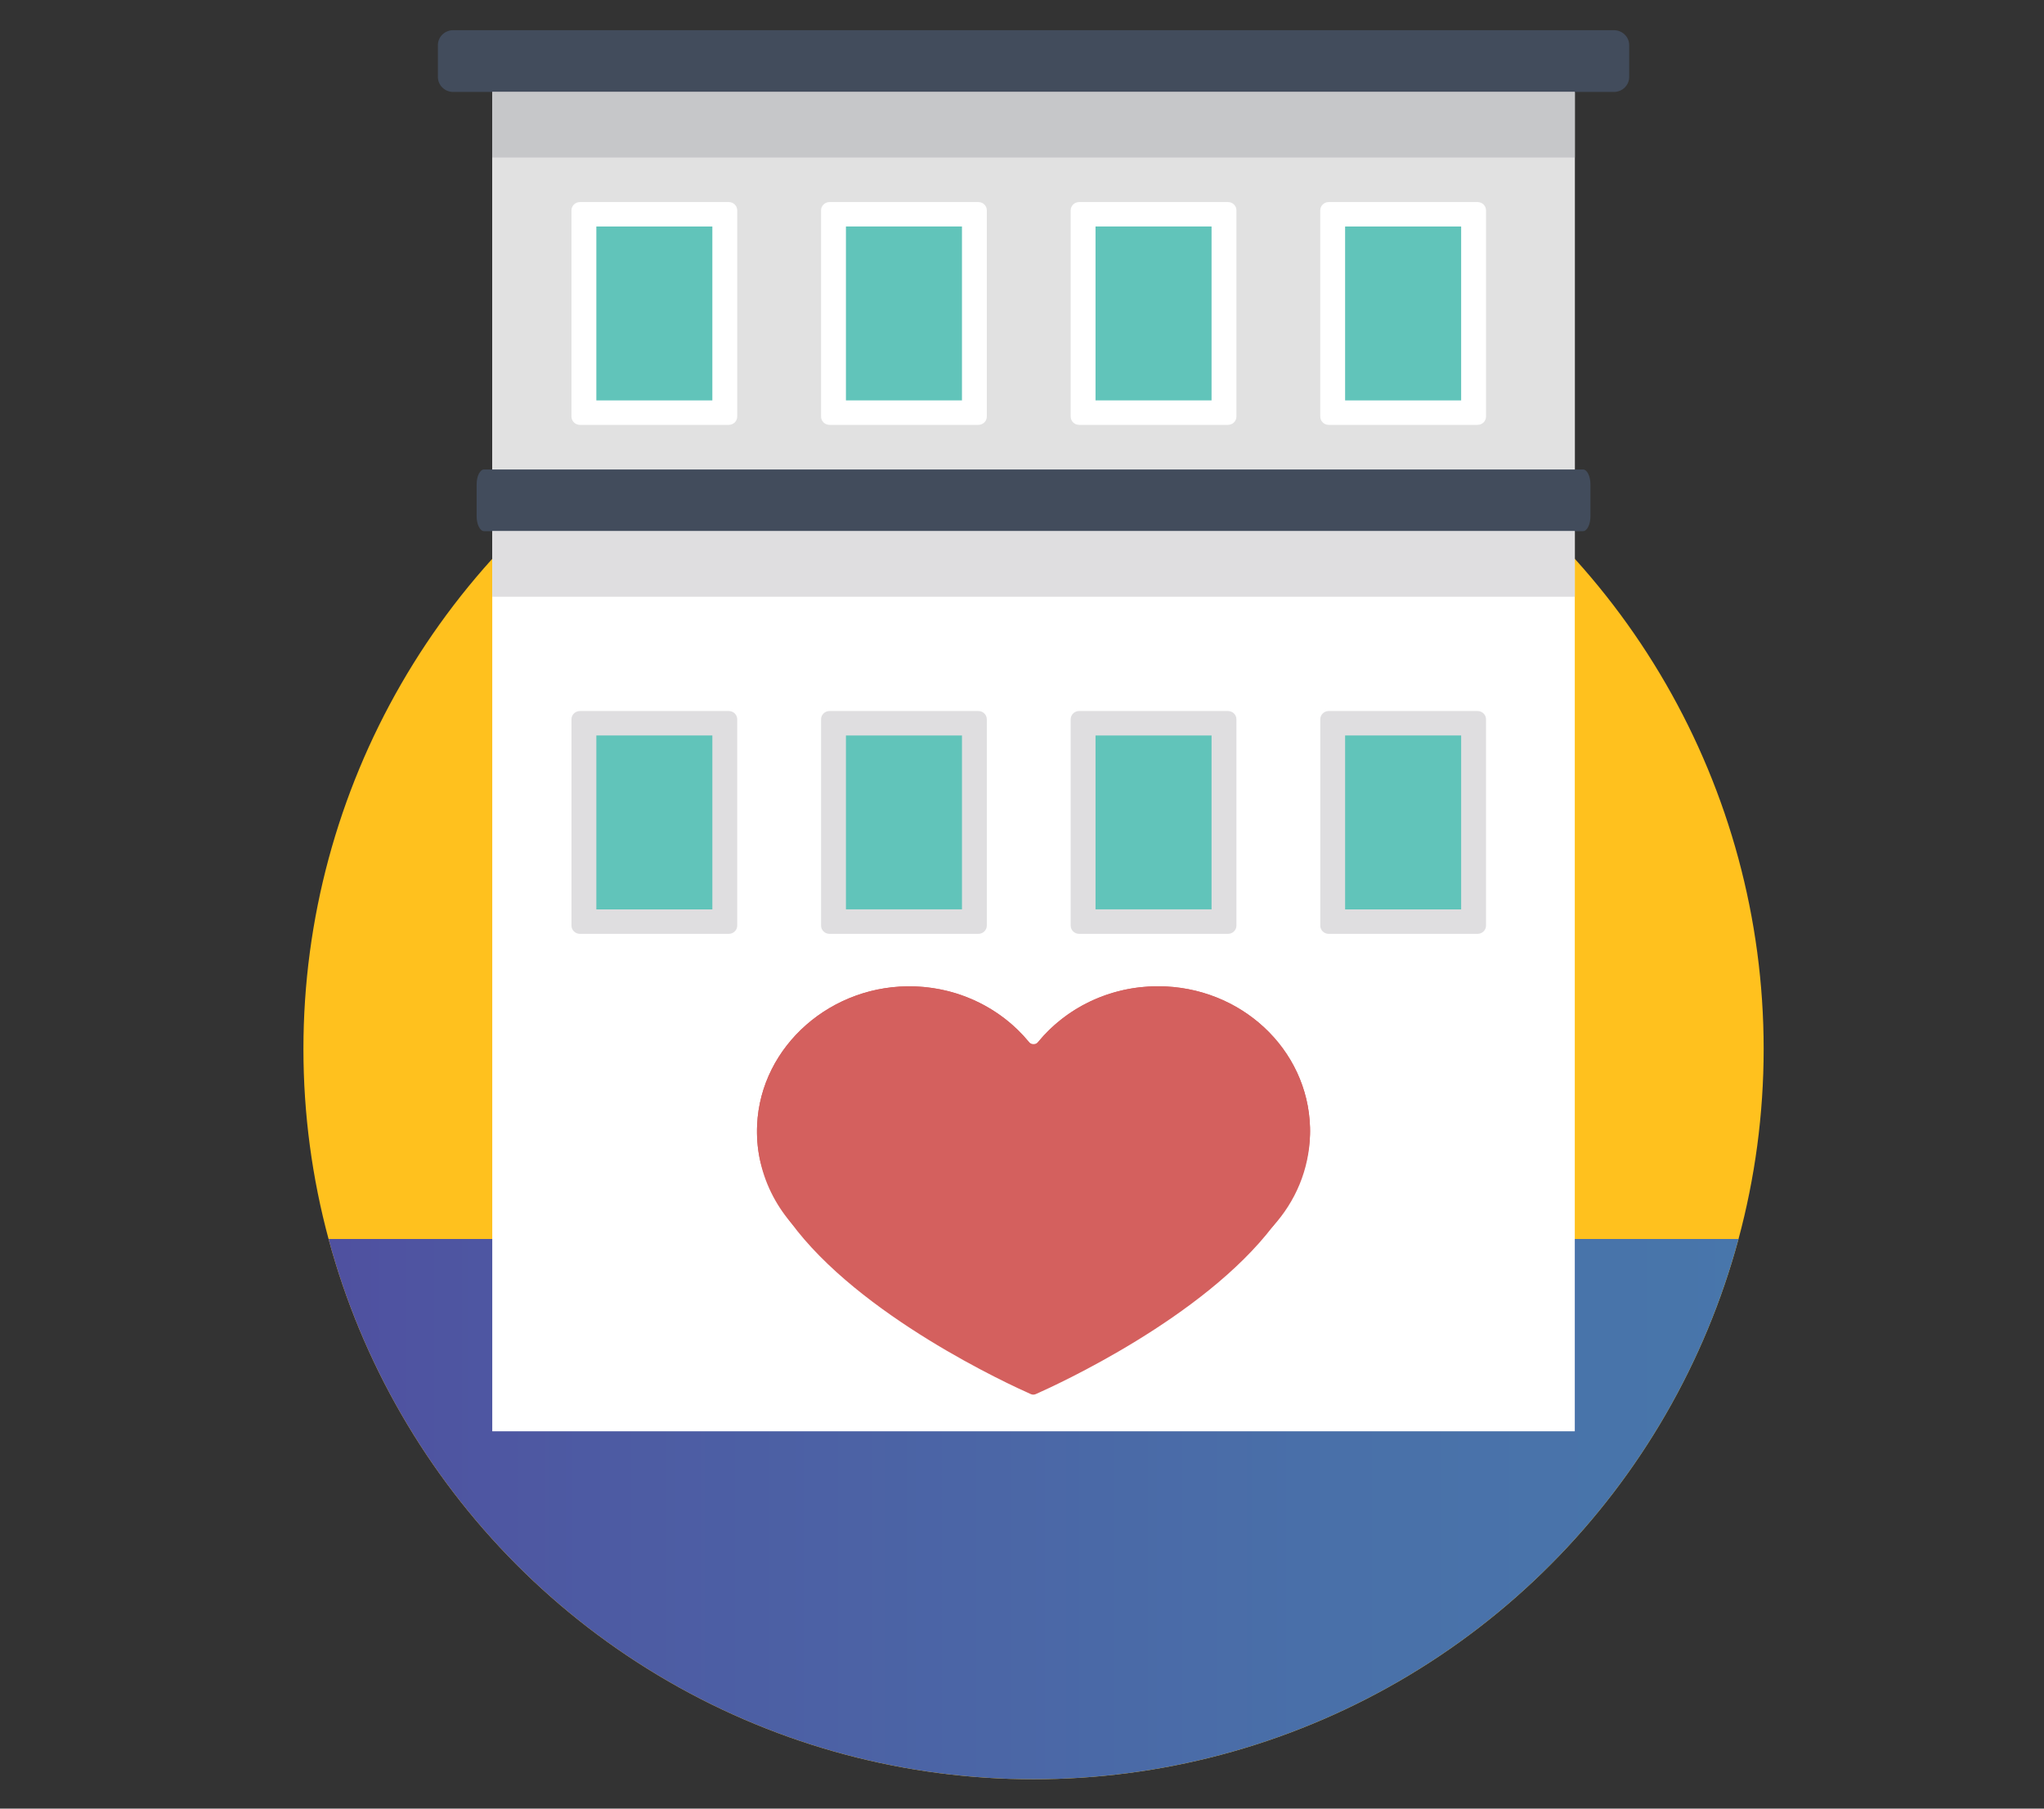 <?xml version="1.0" encoding="utf-8"?>
<!-- Generator: Adobe Illustrator 24.3.0, SVG Export Plug-In . SVG Version: 6.00 Build 0)  -->
<svg version="1.1" id="Layer_1" xmlns="http://www.w3.org/2000/svg" xmlns:xlink="http://www.w3.org/1999/xlink" x="0px" y="0px"
	 viewBox="0 0 650 575" enable-background="new 0 0 650 575" xml:space="preserve">
<rect x="0" y="0" width="650" height="575" fill="#333333" stroke="none"/>
<g>
	<circle fill="#FFC11E" cx="328.67" cy="333.49" r="232.18"/>
	<g>
		<defs>
			<circle id="SVGID_1_" cx="328.67" cy="333.49" r="232.18"/>
		</defs>
		<clipPath id="SVGID_2_">
			<use xlink:href="#SVGID_1_"  overflow="visible"/>
		</clipPath>
		<linearGradient id="SVGID_3_" gradientUnits="userSpaceOnUse" x1="71.742" y1="492.883" x2="578.317" y2="492.883">
			<stop  offset="0" style="stop-color:#504D9F"/>
			<stop  offset="0.244" style="stop-color:#4D5BA3"/>
			<stop  offset="0.698" style="stop-color:#4970A9"/>
			<stop  offset="1" style="stop-color:#4877AB"/>
		</linearGradient>
		<rect x="71.74" y="393.9" clip-path="url(#SVGID_2_)" fill="url(#SVGID_3_)" width="506.57" height="197.97"/>
	</g>
	<g>
		<polygon fill-rule="evenodd" clip-rule="evenodd" fill="#FFFFFF" points="156.54,29.23 500.79,29.23 500.79,455.04 156.54,455.04 
			156.54,29.23 		"/>
		<path fill-rule="evenodd" clip-rule="evenodd" fill="#424C5C" d="M153.95,168.87h349.44c1.31,0,2.38-2.14,2.38-4.75V154
			c0-2.61-1.07-4.75-2.38-4.75H153.95c-1.31,0-2.38,2.14-2.38,4.75v10.12C151.57,166.73,152.64,168.87,153.95,168.87L153.95,168.87z
			"/>
		<polygon fill-rule="evenodd" clip-rule="evenodd" fill="#DFDEE0" points="156.54,168.87 500.79,168.87 500.79,189.72 
			156.54,189.72 156.54,168.87 		"/>
		<polygon fill-rule="evenodd" clip-rule="evenodd" fill="#E1E1E1" points="156.54,29.23 500.79,29.23 500.79,149.24 156.54,149.24 
			156.54,29.23 		"/>
		<path fill-rule="evenodd" clip-rule="evenodd" fill="#424C5C" d="M144.09,29.23h369.16c2.66,0,4.84-2.14,4.84-4.75V14.35
			c0-2.62-2.18-4.75-4.84-4.75H144.09c-2.66,0-4.84,2.14-4.84,4.75v10.12C139.25,27.09,141.43,29.23,144.09,29.23L144.09,29.23z"/>
		<polygon fill-rule="evenodd" clip-rule="evenodd" fill="#C6C7C9" points="156.54,29.23 500.79,29.23 500.79,50.07 156.54,50.07 
			156.54,29.23 		"/>
		<path fill-rule="evenodd" clip-rule="evenodd" fill="#FFFFFF" d="M184.41,64.24h47.36c1.47,0,2.67,1.18,2.67,2.63v65.57
			c0,1.45-1.2,2.63-2.67,2.63h-47.36c-1.47,0-2.68-1.18-2.68-2.63V66.87C181.73,65.43,182.93,64.24,184.41,64.24L184.41,64.24z"/>
		<polygon fill-rule="evenodd" clip-rule="evenodd" fill="#61C4BA" points="189.64,72.01 226.53,72.01 226.53,127.3 189.64,127.3 
			189.64,72.01 		"/>
		<path fill-rule="evenodd" clip-rule="evenodd" fill="#FFFFFF" d="M263.78,64.24c15.78,0,31.57,0,47.36,0
			c1.47,0,2.67,1.18,2.67,2.63c0,21.86,0,43.71,0,65.57c0,1.45-1.2,2.63-2.67,2.63c-15.79,0-31.57,0-47.36,0
			c-1.47,0-2.68-1.18-2.68-2.63c0-21.86,0-43.71,0-65.57C261.1,65.43,262.31,64.24,263.78,64.24L263.78,64.24z"/>
		<path fill-rule="evenodd" clip-rule="evenodd" fill="#61C4BA" d="M269.01,72.01c12.3,0,24.6,0,36.9,0c0,18.43,0,36.86,0,55.29
			c-12.3,0-24.6,0-36.9,0C269.01,108.87,269.01,90.44,269.01,72.01L269.01,72.01z"/>
		<path fill-rule="evenodd" clip-rule="evenodd" fill="#FFFFFF" d="M343.15,64.24c15.79,0,31.57,0,47.36,0
			c1.47,0,2.68,1.18,2.68,2.63c0,21.86,0,43.71,0,65.57c0,1.45-1.2,2.63-2.68,2.63c-15.79,0-31.57,0-47.36,0
			c-1.47,0-2.67-1.18-2.67-2.63c0-21.86,0-43.71,0-65.57C340.48,65.43,341.68,64.24,343.15,64.24L343.15,64.24z"/>
		<path fill-rule="evenodd" clip-rule="evenodd" fill="#61C4BA" d="M348.38,72.01c12.3,0,24.6,0,36.9,0c0,18.43,0,36.86,0,55.29
			c-12.3,0-24.6,0-36.9,0C348.38,108.87,348.38,90.44,348.38,72.01L348.38,72.01z"/>
		<path fill-rule="evenodd" clip-rule="evenodd" fill="#FFFFFF" d="M422.52,64.24h47.36c1.47,0,2.68,1.18,2.68,2.63v65.57
			c0,1.45-1.2,2.63-2.68,2.63h-47.36c-1.47,0-2.67-1.18-2.67-2.63V66.87C419.85,65.43,421.05,64.24,422.52,64.24L422.52,64.24z"/>
		<polygon fill-rule="evenodd" clip-rule="evenodd" fill="#61C4BA" points="427.75,72.01 464.65,72.01 464.65,127.3 427.75,127.3 
			427.75,72.01 		"/>
		<path fill-rule="evenodd" clip-rule="evenodd" fill="#DFDEE0" d="M184.41,226.05h47.36c1.47,0,2.67,1.18,2.67,2.63v65.58
			c0,1.45-1.2,2.63-2.67,2.63h-47.36c-1.47,0-2.68-1.18-2.68-2.63v-65.58C181.73,227.24,182.93,226.05,184.41,226.05L184.41,226.05z
			"/>
		<polygon fill-rule="evenodd" clip-rule="evenodd" fill="#61C4BA" points="189.64,233.82 226.53,233.82 226.53,289.12 
			189.64,289.12 189.64,233.82 		"/>
		<path fill-rule="evenodd" clip-rule="evenodd" fill="#DFDEE0" d="M263.78,226.05c15.78,0,31.57,0,47.36,0
			c1.47,0,2.67,1.18,2.67,2.63c0,21.86,0,43.72,0,65.58c0,1.45-1.2,2.63-2.67,2.63c-15.79,0-31.57,0-47.36,0
			c-1.47,0-2.68-1.18-2.68-2.63c0-21.86,0-43.72,0-65.58C261.1,227.24,262.31,226.05,263.78,226.05L263.78,226.05z"/>
		<path fill-rule="evenodd" clip-rule="evenodd" fill="#61C4BA" d="M269.01,233.82c12.3,0,24.6,0,36.9,0c0,18.43,0,36.86,0,55.29
			c-12.3,0-24.6,0-36.9,0C269.01,270.68,269.01,252.25,269.01,233.82L269.01,233.82z"/>
		<path fill-rule="evenodd" clip-rule="evenodd" fill="#DFDEE0" d="M343.15,226.05c15.79,0,31.57,0,47.36,0
			c1.47,0,2.68,1.18,2.68,2.63c0,21.86,0,43.72,0,65.58c0,1.45-1.2,2.63-2.68,2.63c-15.79,0-31.57,0-47.36,0
			c-1.47,0-2.67-1.18-2.67-2.63c0-21.86,0-43.72,0-65.58C340.48,227.24,341.68,226.05,343.15,226.05L343.15,226.05z"/>
		<path fill-rule="evenodd" clip-rule="evenodd" fill="#61C4BA" d="M348.38,233.82c12.3,0,24.6,0,36.9,0c0,18.43,0,36.86,0,55.29
			c-12.3,0-24.6,0-36.9,0C348.38,270.68,348.38,252.25,348.38,233.82L348.38,233.82z"/>
		<path fill-rule="evenodd" clip-rule="evenodd" fill="#DFDEE0" d="M422.52,226.05h47.36c1.47,0,2.68,1.18,2.68,2.63v65.58
			c0,1.45-1.2,2.63-2.68,2.63h-47.36c-1.47,0-2.67-1.18-2.67-2.63v-65.58C419.85,227.24,421.05,226.05,422.52,226.05L422.52,226.05z
			"/>
		<polygon fill-rule="evenodd" clip-rule="evenodd" fill="#61C4BA" points="427.75,233.82 464.65,233.82 464.65,289.12 
			427.75,289.12 427.75,233.82 		"/>
	</g>
	<g>
		<path fill-rule="evenodd" clip-rule="evenodd" fill="#D4605E" d="M416.61,359.66c0,0.36-0.01,0.72-0.02,1.08
			c-0.3,10.25-4.86,20.04-11.76,29.08c0,0-0.01,0-0.01,0.01c-22.23,29.15-68.77,50.44-75.43,53.38c-0.51,0.23-1.09,0.23-1.6,0
			c-6.75-2.99-54.53-24.85-76.37-54.63c-4.73-6.44-8.24-13.26-9.86-20.33c-0.01,0,0-0.01,0-0.01c-0.69-3.43-0.96-7-0.79-10.65
			c1.15-25.15,23.82-44.96,50.22-43.99c14.69,0.54,27.7,7.33,36.19,17.65c0.76,0.93,2.23,0.93,2.99,0
			c8.85-10.77,22.62-17.69,38.09-17.69c26.29,0,47.68,19.99,48.34,44.91C416.6,358.87,416.61,359.26,416.61,359.66z"/>
		<path fill-rule="evenodd" clip-rule="evenodd" fill="#D4605E" d="M337.44,359.66c0,9.86-3.24,19-8.77,26.49
			c-8.75,11.87-23.22,19.62-39.59,19.62c-15.22,0-28.8-6.7-37.66-17.18c-4.9-5.79-8.36-12.73-9.86-20.33c-0.01,0,0-0.01,0-0.01
			c-0.69-3.43-0.96-7-0.79-10.65c1.15-25.15,23.82-44.96,50.22-43.99c15.58,0.57,29.28,8.17,37.69,19.57
			C334.2,340.67,337.44,349.8,337.44,359.66z"/>
		<path fill-rule="evenodd" clip-rule="evenodd" fill="#D4605E" d="M416.61,359.66c0,0.36-0.01,0.72-0.02,1.08
			c-0.26,11.11-4.65,21.25-11.76,29.08c0,0-0.01,0-0.01,0.01c-8.87,9.76-21.97,15.93-36.57,15.93c-16.37,0-30.84-7.75-39.59-19.62
			c-5.53-7.49-8.78-16.63-8.78-26.49c0-9.86,3.25-19,8.78-26.49c8.74-11.86,23.21-19.61,39.59-19.61
			c26.29,0,47.68,19.99,48.34,44.91C416.6,358.87,416.61,359.26,416.61,359.66z"/>
	</g>
</g>
<g>
	<circle fill="#FFC11E" cx="1376.62" cy="330.8" r="232.18"/>
	<g>
		<defs>
			<circle id="SVGID_4_" cx="1376.62" cy="330.8" r="232.18"/>
		</defs>
		<clipPath id="SVGID_5_">
			<use xlink:href="#SVGID_4_"  overflow="visible"/>
		</clipPath>
		<linearGradient id="SVGID_6_" gradientUnits="userSpaceOnUse" x1="1119.69" y1="490.194" x2="1626.264" y2="490.194">
			<stop  offset="0" style="stop-color:#504D9F"/>
			<stop  offset="0.244" style="stop-color:#4D5BA3"/>
			<stop  offset="0.698" style="stop-color:#4970A9"/>
			<stop  offset="1" style="stop-color:#4877AB"/>
		</linearGradient>
		<rect x="1119.69" y="391.21" clip-path="url(#SVGID_5_)" fill="url(#SVGID_6_)" width="506.57" height="197.97"/>
	</g>
	<g>
		<defs>
			<circle id="SVGID_7_" cx="1376.62" cy="330.8" r="232.18"/>
		</defs>
		<clipPath id="SVGID_8_">
			<use xlink:href="#SVGID_7_"  overflow="visible"/>
		</clipPath>
		<g clip-path="url(#SVGID_8_)">
			<g>
				<path fill="#FDD4AB" d="M1378.89,404.49c-4.46-39.22-13.57-98.32-14.07-100.31c-0.66-2.64-92.11-65.71-92.11-65.71
					s-21.54-35.6-66.36-25.49c0,0-15.73,3.67,6.68,33.56c1.07,1.42,2.43,2.99,3.54,4.43c2.78,3.62,5.27,7.47,7.67,11.34
					c3.73,6.05,7.12,12.33,9.7,18.97c3.21,8.29,4.97,17.02,5.55,25.88c1.09,16.68-1.54,33.49-1.48,50.2
					c0.02,5.63,0.23,11.25,0.83,16.85c0.56,5.27,1.45,10.51,2.77,15.65c1.28,4.96,2.94,9.81,5.04,14.48
					c2.11,4.7,4.66,9.21,7.7,13.38c3.25,4.45,7.07,8.47,11.41,11.88c3.88,3.05,8.14,5.58,12.62,7.65V581.9h160.78V399.48
					L1378.89,404.49z"/>
				<path opacity="0.57" fill="#E7A97C" d="M1472.28,378.72c-6-7.42-48.04,12.75-74.72,26.64l-1.97-4.25l-125.86-0.31l170.21,262.62
					l-0.55-166.67l-24.23-53.55C1472.81,428.67,1472.28,378.72,1472.28,378.72z"/>
				<path fill="#FDF2D9" d="M1217.54,252.26c9.36-17.77-7.21-31.3-12.15-32.57c-0.8-0.2-3.7-0.76-4.27-0.22
					c-0.66,4.46,1.12,11.9,9.78,24.15c0.07,0.1,0.14,0.2,0.21,0.31c0.61,0.85,1.25,1.73,1.92,2.63c1.07,1.42,2.43,2.99,3.54,4.43
					c0.3,0.39,0.58,0.78,0.87,1.18C1217.48,252.19,1217.51,252.24,1217.54,252.26z"/>
			</g>
			<g>
				<g>
					<path fill="#424C5C" d="M1479.37,391.48c0,13.59-11.02,24.61-24.61,24.61h-172.18c-13.6,0-24.62-11.02-24.62-24.61V47.89
						c0-13.59,11.02-24.61,24.62-24.61h172.18c13.59,0,24.61,11.02,24.61,24.61V391.48z"/>
				</g>
				<g>
					<rect x="1273.18" y="50.66" fill="#FFFFFF" width="190.98" height="311.17"/>
				</g>
				<g>
					<circle fill="#F48650" cx="1368.67" cy="37.69" r="4.37"/>
				</g>
			</g>
			<g>
				<g>
					<path fill="#FDD4AB" d="M1530.82,197.05c3.72,9.03-0.99,19.52-10.5,23.44l-56.64,23.33c-9.52,3.92-20.25-0.22-23.97-9.25
						l-4.09-9.93c-3.71-9.03,0.99-19.52,10.5-23.45l56.64-23.32c9.52-3.92,20.26,0.22,23.97,9.25L1530.82,197.05z"/>
				</g>
				<g>
					<path fill="#F6B983" d="M1437.55,229.31l2.13,5.18c3.72,9.03,14.45,13.17,23.97,9.25l56.63-23.32
						c9.52-3.92,14.22-14.42,10.51-23.45l-2.14-5.18L1437.55,229.31z"/>
				</g>
				<g opacity="0.8">
					<path fill="#FFF0CC" d="M1480.93,221.01c1.02,2.47-0.27,5.35-2.87,6.42l-23.19,9.55c-2.61,1.07-5.55-0.06-6.57-2.53
						l-7.13-17.32c-1.02-2.47,0.27-5.34,2.87-6.42l23.19-9.55c2.6-1.08,5.55,0.06,6.56,2.53L1480.93,221.01z"/>
				</g>
			</g>
			<g>
				<g>
					<path fill="#FDD4AB" d="M1524.29,245.2c3.71,9.03-0.99,19.53-10.5,23.44l-56.64,23.33c-9.51,3.92-20.24-0.22-23.97-9.25
						l-4.09-9.93c-3.72-9.03,0.99-19.53,10.51-23.45l56.63-23.32c9.52-3.92,20.25,0.22,23.97,9.25L1524.29,245.2z"/>
				</g>
				<g>
					<path fill="#F6B983" d="M1431.02,277.46l2.13,5.19c3.72,9.03,14.45,13.17,23.97,9.24l56.64-23.32
						c9.52-3.92,14.22-14.42,10.51-23.45l-2.14-5.18L1431.02,277.46z"/>
				</g>
				<g opacity="0.8">
					<path fill="#FFF0CC" d="M1474.4,269.16c1.01,2.47-0.27,5.35-2.88,6.42l-23.19,9.55c-2.61,1.07-5.55-0.06-6.56-2.53l-7.14-17.32
						c-1.02-2.48,0.27-5.34,2.88-6.42l23.18-9.55c2.61-1.07,5.55,0.06,6.57,2.53L1474.4,269.16z"/>
				</g>
			</g>
			<g>
				<g>
					<path fill="#FDD4AB" d="M1521.04,294.56c3.72,9.03-0.98,19.52-10.5,23.44l-56.64,23.33c-9.52,3.92-20.25-0.22-23.97-9.25
						l-4.09-9.92c-3.72-9.03,0.99-19.53,10.51-23.45l56.63-23.32c9.52-3.92,20.25,0.22,23.97,9.25L1521.04,294.56z"/>
				</g>
				<g>
					<path fill="#F6B983" d="M1427.77,326.83l2.13,5.19c3.72,9.03,14.45,13.17,23.97,9.25l56.63-23.32
						c9.52-3.92,14.23-14.42,10.51-23.44l-2.14-5.18L1427.77,326.83z"/>
				</g>
				<g opacity="0.8">
					<path fill="#FFF0CC" d="M1471.15,318.53c1.01,2.47-0.27,5.35-2.88,6.42l-23.18,9.55c-2.61,1.07-5.55-0.06-6.56-2.54
						l-7.14-17.32c-1.02-2.47,0.27-5.35,2.87-6.42l23.19-9.55c2.61-1.07,5.55,0.06,6.56,2.53L1471.15,318.53z"/>
				</g>
			</g>
			<g>
				<g>
					<path fill="#FDD4AB" d="M1513.03,342.4c3.13,7.62-0.83,16.47-8.86,19.78l-47.77,19.68c-8.03,3.31-17.08-0.19-20.22-7.8
						l-3.45-8.37c-3.13-7.62,0.83-16.47,8.86-19.78l47.78-19.68c8.03-3.31,17.08,0.18,20.22,7.8L1513.03,342.4z"/>
				</g>
				<g>
					<path fill="#F6B983" d="M1434.35,369.62l1.8,4.37c3.14,7.61,12.19,11.11,20.22,7.8l47.77-19.67c8.03-3.31,12-12.16,8.86-19.78
						l-1.8-4.37L1434.35,369.62z"/>
				</g>
				<g opacity="0.8">
					<path fill="#FFF0CC" d="M1470.94,362.62c0.86,2.08-0.23,4.51-2.42,5.41l-19.56,8.05c-2.2,0.9-4.68-0.05-5.54-2.14l-6.02-14.61
						c-0.86-2.08,0.23-4.51,2.43-5.41l19.56-8.05c2.19-0.91,4.68,0.05,5.53,2.14L1470.94,362.62z"/>
				</g>
			</g>
			<g>
				<path fill="#FDD4AB" d="M1483.55,623.43h130.91l-19.88-53.28c0,0,3.27-23.37-7.08-56.92c-0.12-1.04-35.57-98.28-35.57-98.28
					c-3.45-9.3-16.56-13.71-29.29-9.87c-1.71,0.52-3.32,1.17-4.82,1.91c-5.66-2.72-12.36-3.44-18.76-1.51
					c-2.58,0.78-4.9,1.95-6.94,3.39c-5.8-3.02-12.81-3.92-19.5-1.9c-5.14,1.55-9.27,4.59-12.1,8.44c-6.06-3.68-13.71-4.9-20.96-2.71
					c-4.75,1.44-8.66,4.13-11.46,7.57l-37.45-101.04c-4.46-12.03-18.41-18.67-31.13-14.82c-12.72,3.85-19.42,16.73-14.95,28.76
					l51.54,138.92c0.32,0.86,0.7,1.69,1.12,2.5l18.08,46.1c0,0-43.34-31.92-82.07-27.35c0,0-43.28,11.29,19.22,45.35
					c0,0,40.98,19.93,55.99,32.55c0,0,30.16,32.29,61.66,37.57C1470.08,608.82,1477.55,610.74,1483.55,623.43z"/>
				<path fill="#FDD4AB" d="M1483.55,623.43h130.91l-19.88-53.28c0,0,3.27-23.37-7.08-56.92c-0.12-1.04-35.57-98.28-35.57-98.28
					c-3.45-9.3-16.56-13.71-29.29-9.87c-1.71,0.52-3.32,1.17-4.82,1.91c-5.66-2.72-12.36-3.44-18.76-1.51
					c-2.58,0.78-4.9,1.95-6.94,3.39c-5.8-3.02-12.81-3.92-19.5-1.9c-5.14,1.55-9.27,4.59-12.1,8.44c-6.06-3.68-13.71-4.9-20.96-2.71
					c-4.75,1.44-8.66,4.13-11.46,7.57l-37.45-101.04c-4.46-12.03-18.41-18.67-31.13-14.82c-12.72,3.85-19.42,16.73-14.95,28.76
					l51.54,138.92c0.32,0.86,0.7,1.69,1.12,2.5l18.08,46.1c0,0-43.34-31.92-82.07-27.35c0,0-43.28,11.29,19.22,45.35
					c0,0,40.98,19.93,55.99,32.55c0,0,30.16,32.29,61.66,37.57C1470.08,608.82,1477.55,610.74,1483.55,623.43z"/>
				<polygon opacity="0.3" points="1364.64,416.1 1375.3,416.1 1355.17,361.83 1344.79,361.83 				"/>
				<g>
					<path fill="#FDF2D9" d="M1385.55,330.29c1.89,5.07-0.94,10.5-6.3,12.12l-9.87,2.98c-5.36,1.62-11.24-1.17-13.12-6.24
						l-4.47-12.04c-1.88-5.07,0.94-10.5,6.3-12.12l9.87-2.99c5.36-1.62,11.23,1.18,13.12,6.24L1385.55,330.29z"/>
				</g>
				<path fill="#FDF2D9" d="M1335.29,501.55c-6.14-1.73-12.73,0.58-16.67,5.78c0.18,6.01,5.75,14.22,23.07,25.11
					c1.4-0.48,2.83-1.04,3.9-2.04c4.94-4.61,9.25-15.56,3.69-21.27C1347.69,507.48,1337.2,502.09,1335.29,501.55z"/>
			</g>
			<g>
				<g>
					<g>
						<g>
							<g>
								<g>
									<g>
										<g>
											<path fill="#41B983" d="M1377.78,230.49c-1.84-0.9-3.86-1.57-5.84-0.92c-1.38,0.44-2.75,1.21-4.81,2.19
												c-2.12,1.01-4.25,2.02-6.38,3.04c0,0-6.22,4.42-19.08-22.24c-12.63-26.78-5.29-28.84-5.29-28.84
												c2.13-1,4.26-2.02,6.38-3.03c2.07-0.99,3.51-1.56,4.73-2.36c1.75-1.13,2.5-3.12,2.95-5.11
												c1.11-4.79,0.56-10.15-0.65-14.87c-1.5-5.85-4.97-11.7-9.85-15.38c-0.9-0.67-1.93-1.41-2.95-1.93
												c-20.69-0.72-28.56,22.31-28.56,22.31c2.29,24.87,13.16,50.28,15.97,56.52c-0.01,0.03-0.01,0.04-0.01,0.04
												s0.11,0.25,0.34,0.71c0.21,0.45,0.33,0.7,0.33,0.7s0.02,0.01,0.04,0.03c3.07,6.1,15.98,30.54,33.88,47.98
												c0,0,22.86,8.38,35.31-8.17c0.24-1.1,0.31-2.37,0.35-3.5c0.21-6.11-2.14-12.47-5.75-17.32
												C1386.02,236.45,1382.19,232.64,1377.78,230.49z"/>
										</g>
									</g>
								</g>
							</g>
						</g>
					</g>
				</g>
				<g>
					<g>
						<g>
							<g>
								<g>
									<g>
										<g>
											<g>
												<g>
													<path fill="#41B983" d="M1383.16,146.3l-0.04,0.08c-1.16,2.41,0.05,5.23,2.56,6.16
														c27.87,10.34,40.55,38.48,29.84,66.21c-0.96,2.49,0.36,5.28,2.93,6l0.08,0.02c2.17,0.61,4.47-0.49,5.33-2.56
														c13.72-32.89-1.51-66.7-35.25-78.21C1386.48,143.28,1384.14,144.28,1383.16,146.3z"/>
												</g>
											</g>
										</g>
									</g>
								</g>
							</g>
						</g>
					</g>
					<g>
						<g>
							<g>
								<g>
									<g>
										<g>
											<g>
												<g>
													<path fill="#41B983" d="M1374.6,164.03l-0.07,0.14c-1.12,2.32-0.04,5.09,2.34,6.07c17.7,7.25,25.85,25.33,19.56,43.39
														c-0.85,2.43,0.52,5.08,3,5.78l0.14,0.04c2.18,0.61,4.52-0.49,5.34-2.61c9.01-23.07-1.57-46.55-24.83-55.08
														C1377.97,160.96,1375.59,161.98,1374.6,164.03z"/>
												</g>
											</g>
										</g>
									</g>
								</g>
							</g>
						</g>
					</g>
					<g>
						<g>
							<g>
								<g>
									<g>
										<g>
											<g>
												<g>
													<path fill="#41B983" d="M1382.78,210.84c-0.42,0-0.83-0.06-1.24-0.17c-1.26-0.36-2.28-1.17-2.86-2.29
														c-0.58-1.11-0.68-2.43-0.26-3.62c2.04-5.86-0.55-11.61-6.3-13.96c-1.16-0.47-2.09-1.42-2.53-2.59
														c-0.45-1.17-0.39-2.48,0.15-3.61c0.77-1.6,2.4-2.64,4.13-2.64c0.53,0,1.05,0.09,1.55,0.28
														c5.22,1.92,9.28,5.59,11.42,10.34c2.14,4.75,2.2,10.21,0.18,15.4C1386.33,209.71,1384.67,210.84,1382.78,210.84z"/>
												</g>
											</g>
										</g>
									</g>
								</g>
							</g>
						</g>
					</g>
				</g>
			</g>
		</g>
	</g>
	<g>
		<defs>
			<rect id="SVGID_9_" x="1179.37" y="-16.38" width="384.3" height="314.43"/>
		</defs>
		<clipPath id="SVGID_10_">
			<use xlink:href="#SVGID_9_"  overflow="visible"/>
		</clipPath>
		<g clip-path="url(#SVGID_10_)">
			<g>
				<path fill="#FDD4AB" d="M1378.89,404.49c-4.46-39.22-13.57-98.32-14.07-100.31c-0.66-2.64-92.11-65.71-92.11-65.71
					s-21.54-35.6-66.36-25.49c0,0-15.73,3.67,6.68,33.56c1.07,1.42,2.43,2.99,3.54,4.43c2.78,3.62,5.27,7.47,7.67,11.34
					c3.73,6.05,7.12,12.33,9.7,18.97c3.21,8.29,4.97,17.02,5.55,25.88c1.09,16.68-1.54,33.49-1.48,50.2
					c0.02,5.63,0.23,11.25,0.83,16.85c0.56,5.27,1.45,10.51,2.77,15.65c1.28,4.96,2.94,9.81,5.04,14.48
					c2.11,4.7,4.66,9.21,7.7,13.38c3.25,4.45,7.07,8.47,11.41,11.88c3.88,3.05,8.14,5.58,12.62,7.65V581.9h160.78V399.48
					L1378.89,404.49z"/>
				<path opacity="0.57" fill="#E7A97C" d="M1472.28,378.72c-6-7.42-48.04,12.75-74.72,26.64l-1.97-4.25l-125.86-0.31l170.21,262.62
					l-0.55-166.67l-24.23-53.55C1472.81,428.67,1472.28,378.72,1472.28,378.72z"/>
				<path fill="#FDF2D9" d="M1217.54,252.26c9.36-17.77-7.21-31.3-12.15-32.57c-0.8-0.2-3.7-0.76-4.27-0.22
					c-0.66,4.46,1.12,11.9,9.78,24.15c0.07,0.1,0.14,0.2,0.21,0.31c0.61,0.85,1.25,1.73,1.92,2.63c1.07,1.42,2.43,2.99,3.54,4.43
					c0.3,0.39,0.58,0.78,0.87,1.18C1217.48,252.19,1217.51,252.24,1217.54,252.26z"/>
			</g>
			<g>
				<g>
					<path fill="#424C5C" d="M1479.37,391.48c0,13.59-11.02,24.61-24.61,24.61h-172.18c-13.6,0-24.62-11.02-24.62-24.61V47.89
						c0-13.59,11.02-24.61,24.62-24.61h172.18c13.59,0,24.61,11.02,24.61,24.61V391.48z"/>
				</g>
				<g>
					<rect x="1273.18" y="50.66" fill="#FFFFFF" width="190.98" height="311.17"/>
				</g>
				<g>
					<circle fill="#F48650" cx="1368.67" cy="37.69" r="4.37"/>
				</g>
			</g>
			<g>
				<g>
					<path fill="#FDD4AB" d="M1530.82,197.05c3.72,9.03-0.99,19.52-10.5,23.44l-56.64,23.33c-9.52,3.92-20.25-0.22-23.97-9.25
						l-4.09-9.93c-3.71-9.03,0.99-19.52,10.5-23.45l56.64-23.32c9.52-3.92,20.26,0.22,23.97,9.25L1530.82,197.05z"/>
				</g>
				<g>
					<path fill="#F6B983" d="M1437.55,229.31l2.13,5.18c3.72,9.03,14.45,13.17,23.97,9.25l56.63-23.32
						c9.52-3.92,14.22-14.42,10.51-23.45l-2.14-5.18L1437.55,229.31z"/>
				</g>
				<g opacity="0.8">
					<path fill="#FFF0CC" d="M1480.93,221.01c1.02,2.47-0.27,5.35-2.87,6.42l-23.19,9.55c-2.61,1.07-5.55-0.06-6.57-2.53
						l-7.13-17.32c-1.02-2.47,0.27-5.34,2.87-6.42l23.19-9.55c2.6-1.08,5.55,0.06,6.56,2.53L1480.93,221.01z"/>
				</g>
			</g>
			<g>
				<g>
					<path fill="#FDD4AB" d="M1524.29,245.2c3.71,9.03-0.99,19.53-10.5,23.44l-56.64,23.33c-9.51,3.92-20.24-0.22-23.97-9.25
						l-4.09-9.93c-3.72-9.03,0.99-19.53,10.51-23.45l56.63-23.32c9.52-3.92,20.25,0.22,23.97,9.25L1524.29,245.2z"/>
				</g>
				<g>
					<path fill="#F6B983" d="M1431.02,277.46l2.13,5.19c3.72,9.03,14.45,13.17,23.97,9.24l56.64-23.32
						c9.52-3.92,14.22-14.42,10.51-23.45l-2.14-5.18L1431.02,277.46z"/>
				</g>
				<g opacity="0.8">
					<path fill="#FFF0CC" d="M1474.4,269.16c1.01,2.47-0.27,5.35-2.88,6.42l-23.19,9.55c-2.61,1.07-5.55-0.06-6.56-2.53l-7.14-17.32
						c-1.02-2.48,0.27-5.34,2.88-6.42l23.18-9.55c2.61-1.07,5.55,0.06,6.57,2.53L1474.4,269.16z"/>
				</g>
			</g>
			<g>
				<g>
					<path fill="#FDD4AB" d="M1521.04,294.56c3.72,9.03-0.98,19.52-10.5,23.44l-56.64,23.33c-9.52,3.92-20.25-0.22-23.97-9.25
						l-4.09-9.92c-3.72-9.03,0.99-19.53,10.51-23.45l56.63-23.32c9.52-3.92,20.25,0.22,23.97,9.25L1521.04,294.56z"/>
				</g>
				<g>
					<path fill="#F6B983" d="M1427.77,326.83l2.13,5.19c3.72,9.03,14.45,13.17,23.97,9.25l56.63-23.32
						c9.52-3.92,14.23-14.42,10.51-23.44l-2.14-5.18L1427.77,326.83z"/>
				</g>
				<g opacity="0.8">
					<path fill="#FFF0CC" d="M1471.15,318.53c1.01,2.47-0.27,5.35-2.88,6.42l-23.18,9.55c-2.61,1.07-5.55-0.06-6.56-2.54
						l-7.14-17.32c-1.02-2.47,0.27-5.35,2.87-6.42l23.19-9.55c2.61-1.07,5.55,0.06,6.56,2.53L1471.15,318.53z"/>
				</g>
			</g>
			<g>
				<g>
					<path fill="#FDD4AB" d="M1513.03,342.4c3.13,7.62-0.83,16.47-8.86,19.78l-47.77,19.68c-8.03,3.31-17.08-0.19-20.22-7.8
						l-3.45-8.37c-3.13-7.62,0.83-16.47,8.86-19.78l47.78-19.68c8.03-3.31,17.08,0.18,20.22,7.8L1513.03,342.4z"/>
				</g>
				<g>
					<path fill="#F6B983" d="M1434.35,369.62l1.8,4.37c3.14,7.61,12.19,11.11,20.22,7.8l47.77-19.67c8.03-3.31,12-12.16,8.86-19.78
						l-1.8-4.37L1434.35,369.62z"/>
				</g>
				<g opacity="0.8">
					<path fill="#FFF0CC" d="M1470.94,362.62c0.86,2.08-0.23,4.51-2.42,5.41l-19.56,8.05c-2.2,0.9-4.68-0.05-5.54-2.14l-6.02-14.61
						c-0.86-2.08,0.23-4.51,2.43-5.41l19.56-8.05c2.19-0.91,4.68,0.05,5.53,2.14L1470.94,362.62z"/>
				</g>
			</g>
			<g>
				<path fill="#FDD4AB" d="M1483.55,623.43h130.91l-19.88-53.28c0,0,3.27-23.37-7.08-56.92c-0.12-1.04-35.57-98.28-35.57-98.28
					c-3.45-9.3-16.56-13.71-29.29-9.87c-1.71,0.52-3.32,1.17-4.82,1.91c-5.66-2.72-12.36-3.44-18.76-1.51
					c-2.58,0.78-4.9,1.95-6.94,3.39c-5.8-3.02-12.81-3.92-19.5-1.9c-5.14,1.55-9.27,4.59-12.1,8.44c-6.06-3.68-13.71-4.9-20.96-2.71
					c-4.75,1.44-8.66,4.13-11.46,7.57l-37.45-101.04c-4.46-12.03-18.41-18.67-31.13-14.82c-12.72,3.85-19.42,16.73-14.95,28.76
					l51.54,138.92c0.32,0.86,0.7,1.69,1.12,2.5l18.08,46.1c0,0-43.34-31.92-82.07-27.35c0,0-43.28,11.29,19.22,45.35
					c0,0,40.98,19.93,55.99,32.55c0,0,30.16,32.29,61.66,37.57C1470.08,608.82,1477.55,610.74,1483.55,623.43z"/>
				<path fill="#FDD4AB" d="M1483.55,623.43h130.91l-19.88-53.28c0,0,3.27-23.37-7.08-56.92c-0.12-1.04-35.57-98.28-35.57-98.28
					c-3.45-9.3-16.56-13.71-29.29-9.87c-1.71,0.52-3.32,1.17-4.82,1.91c-5.66-2.72-12.36-3.44-18.76-1.51
					c-2.58,0.78-4.9,1.95-6.94,3.39c-5.8-3.02-12.81-3.92-19.5-1.9c-5.14,1.55-9.27,4.59-12.1,8.44c-6.06-3.68-13.71-4.9-20.96-2.71
					c-4.75,1.44-8.66,4.13-11.46,7.57l-37.45-101.04c-4.46-12.03-18.41-18.67-31.13-14.82c-12.72,3.85-19.42,16.73-14.95,28.76
					l51.54,138.92c0.32,0.86,0.7,1.69,1.12,2.5l18.08,46.1c0,0-43.34-31.92-82.07-27.35c0,0-43.28,11.29,19.22,45.35
					c0,0,40.98,19.93,55.99,32.55c0,0,30.16,32.29,61.66,37.57C1470.08,608.82,1477.55,610.74,1483.55,623.43z"/>
				<polygon opacity="0.3" points="1364.64,416.1 1375.3,416.1 1355.17,361.83 1344.79,361.83 				"/>
				<g>
					<path fill="#FDF2D9" d="M1385.55,330.29c1.89,5.07-0.94,10.5-6.3,12.12l-9.87,2.98c-5.36,1.62-11.24-1.17-13.12-6.24
						l-4.47-12.04c-1.88-5.07,0.94-10.5,6.3-12.12l9.87-2.99c5.36-1.62,11.23,1.18,13.12,6.24L1385.55,330.29z"/>
				</g>
				<path fill="#FDF2D9" d="M1335.29,501.55c-6.14-1.73-12.73,0.58-16.67,5.78c0.18,6.01,5.75,14.22,23.07,25.11
					c1.4-0.48,2.83-1.04,3.9-2.04c4.94-4.61,9.25-15.56,3.69-21.27C1347.69,507.48,1337.2,502.09,1335.29,501.55z"/>
			</g>
			<g>
				<g>
					<g>
						<g>
							<g>
								<g>
									<g>
										<g>
											<path fill="#61C4BA" d="M1377.78,230.49c-1.84-0.9-3.86-1.57-5.84-0.92c-1.38,0.44-2.75,1.21-4.81,2.19
												c-2.12,1.01-4.25,2.02-6.38,3.04c0,0-6.22,4.42-19.08-22.24c-12.63-26.78-5.29-28.84-5.29-28.84
												c2.13-1,4.26-2.02,6.38-3.03c2.07-0.99,3.51-1.56,4.73-2.36c1.75-1.13,2.5-3.12,2.95-5.11
												c1.11-4.79,0.56-10.15-0.65-14.87c-1.5-5.85-4.97-11.7-9.85-15.38c-0.9-0.67-1.93-1.41-2.95-1.93
												c-20.69-0.72-28.56,22.31-28.56,22.31c2.29,24.87,13.16,50.28,15.97,56.52c-0.01,0.03-0.01,0.04-0.01,0.04
												s0.11,0.25,0.34,0.71c0.21,0.45,0.33,0.7,0.33,0.7s0.02,0.01,0.04,0.03c3.07,6.1,15.98,30.54,33.88,47.98
												c0,0,22.86,8.38,35.31-8.17c0.24-1.1,0.31-2.37,0.35-3.5c0.21-6.11-2.14-12.47-5.75-17.32
												C1386.02,236.45,1382.19,232.64,1377.78,230.49z"/>
										</g>
									</g>
								</g>
							</g>
						</g>
					</g>
				</g>
				<g>
					<g>
						<g>
							<g>
								<g>
									<g>
										<g>
											<g>
												<g>
													<path fill="#61C4BA" d="M1383.16,146.3l-0.04,0.08c-1.16,2.41,0.05,5.23,2.56,6.16
														c27.87,10.34,40.55,38.48,29.84,66.21c-0.96,2.49,0.36,5.28,2.93,6l0.08,0.02c2.17,0.61,4.47-0.49,5.33-2.56
														c13.72-32.89-1.51-66.7-35.25-78.21C1386.48,143.28,1384.14,144.28,1383.16,146.3z"/>
												</g>
											</g>
										</g>
									</g>
								</g>
							</g>
						</g>
					</g>
					<g>
						<g>
							<g>
								<g>
									<g>
										<g>
											<g>
												<g>
													<path fill="#61C4BA" d="M1374.6,164.03l-0.07,0.14c-1.12,2.32-0.04,5.09,2.34,6.07c17.7,7.25,25.85,25.33,19.56,43.39
														c-0.85,2.43,0.52,5.08,3,5.78l0.14,0.04c2.18,0.61,4.52-0.49,5.34-2.61c9.01-23.07-1.57-46.55-24.83-55.08
														C1377.97,160.96,1375.59,161.98,1374.6,164.03z"/>
												</g>
											</g>
										</g>
									</g>
								</g>
							</g>
						</g>
					</g>
					<g>
						<g>
							<g>
								<g>
									<g>
										<g>
											<g>
												<g>
													<path fill="#61C4BA" d="M1382.78,210.84c-0.42,0-0.83-0.06-1.24-0.17c-1.26-0.36-2.28-1.17-2.86-2.29
														c-0.58-1.11-0.68-2.43-0.26-3.62c2.04-5.86-0.55-11.61-6.3-13.96c-1.16-0.47-2.09-1.42-2.53-2.59
														c-0.45-1.17-0.39-2.48,0.15-3.61c0.77-1.6,2.4-2.64,4.13-2.64c0.53,0,1.05,0.09,1.55,0.28
														c5.22,1.92,9.28,5.59,11.42,10.34c2.14,4.75,2.2,10.21,0.18,15.4C1386.33,209.71,1384.67,210.84,1382.78,210.84z"/>
												</g>
											</g>
										</g>
									</g>
								</g>
							</g>
						</g>
					</g>
				</g>
			</g>
		</g>
	</g>
</g>
<g>
	<circle fill="#FFC11E" cx="2408.37" cy="331.25" r="232.18"/>
	<g>
		<defs>
			<circle id="SVGID_11_" cx="2408.37" cy="331.25" r="232.18"/>
		</defs>
		<clipPath id="SVGID_12_">
			<use xlink:href="#SVGID_11_"  overflow="visible"/>
		</clipPath>
		<linearGradient id="SVGID_13_" gradientUnits="userSpaceOnUse" x1="2151.44" y1="490.644" x2="2658.014" y2="490.644">
			<stop  offset="0" style="stop-color:#504D9F"/>
			<stop  offset="0.244" style="stop-color:#4D5BA3"/>
			<stop  offset="0.698" style="stop-color:#4970A9"/>
			<stop  offset="1" style="stop-color:#4877AB"/>
		</linearGradient>
		<rect x="2151.44" y="391.66" clip-path="url(#SVGID_12_)" fill="url(#SVGID_13_)" width="506.57" height="197.97"/>
	</g>
	<rect x="2122.33" y="2.99" fill="none" width="684.17" height="427.97"/>
	<g>
		<defs>
			<polygon id="SVGID_14_" points="2867.63,486.28 2519.73,486.28 2560.48,353.81 2128.15,353.81 2128.15,23.37 2867.63,23.37 			
				"/>
		</defs>
		<clipPath id="SVGID_15_">
			<use xlink:href="#SVGID_14_"  overflow="visible"/>
		</clipPath>
	</g>
	<g id="cars_1_">
		<ellipse id="XMLID_143_" fill="#40479C" cx="2409.82" cy="402.26" rx="223.4" ry="17.14"/>
		<g id="car_1_1_">
			<path id="XMLID_142_" fill="#F8F3AD" d="M2471.72,214.66c3.25,0.16,0.84,0.09,4.15-0.2c-1.06-9.36-2.33-17.38-3.39-23.32
				c-9.55,0.68-13.03,3.09-13.59,10.73C2457.93,214.99,2458.89,214,2471.72,214.66z"/>
			<g id="XMLID_39_">
				<g id="XMLID_139_">
					<path id="XMLID_141_" fill="#002942" d="M2412.18,246.62c0-8.97,1.9-17.11,4.99-23.13v-10.47h13.15
						c10.02,0,18.14,15.05,18.14,33.6s-8.12,33.6-18.14,33.6h-13.15v-10.47C2414.08,263.73,2412.18,255.59,2412.18,246.62z"/>
					<ellipse id="XMLID_140_" fill="#002942" cx="2417.17" cy="246.62" rx="18.14" ry="33.6"/>
				</g>
				<g id="XMLID_136_">
					<path id="XMLID_138_" fill="#002942" d="M2257.78,246.62c0-8.97,1.9-17.11,4.99-23.13v-10.47h13.15
						c10.02,0,18.14,15.05,18.14,33.6s-8.12,33.6-18.14,33.6h-13.15v-10.47C2259.68,263.73,2257.78,255.59,2257.78,246.62z"/>
					<ellipse id="XMLID_137_" fill="#002942" cx="2262.77" cy="246.62" rx="18.14" ry="33.6"/>
				</g>
				<path id="XMLID_135_" fill="#103C61" d="M2383.73,158.7c0,0-1.71,8.14,3.64,8.55s28.44,0.63,27.16-11.83
					c-1.28-12.46-9.84-10.49-20.53-6.34C2383.31,153.24,2383.73,158.7,2383.73,158.7z"/>
				<path id="XMLID_134_" fill="#D54F4D" d="M2239.2,171.2c-5.41,1.96-9.6,6.4-10.79,12.14c-5.61,27.22-0.01,34.26-0.01,34.26
					l109.71,35.95h130.17c5.39,0,9.75-4.54,9.62-10.05c-0.26-10.42-1.05-20.32-2.03-29.06c-1.06-9.36-2.33-17.38-3.39-23.32
					c-0.13-0.71-0.25-1.38-0.37-2.03c-1.07-5.75-4.91-10.54-10.21-12.77c-18.7-7.87-37.73-12.27-50.28-14.57
					c-8.46-1.54-15.26-7.87-17.72-16.27c-5.65-19.32-15.58-38.18-21.62-49.29c-3.54-6.5-9.93-10.88-17.16-11.74
					c-26.23-3.11-85.96-5.84-127.76-0.41c-5.39,0.7,4.84,4.64,2.3,9.55c-10.37,20.1-18.98,45.77-23.14,59.14
					c-1.73,5.55-6.09,9.84-11.59,11.4C2185.9,166.68,2244.57,169.26,2239.2,171.2z"/>
				<path id="XMLID_133_" fill="#002942" d="M2474.45,212.36c0,0-1.31,9.63-5.45,18.53c-2.19,4.7-6.83,7.7-11.93,7.7h-43.48
					c-4.35,0-8.44-2.18-10.89-5.86c-3.01-4.52-6.71-11.7-8.77-21.68l11.23-15.41h57.42L2474.45,212.36z"/>
				<g id="XMLID_64_">
					<polygon id="XMLID_132_" fill="#3C6884" points="2398.95,204.17 2466.9,204.17 2462.37,199.25 2402.53,199.25 					"/>
					<path id="XMLID_104_" fill="#3C6884" d="M2393.93,211.05c0.05,0.24,0.1,0.47,0.15,0.71h79.8l-4.52-4.92H2397L2393.93,211.05z"
						/>
					<path id="XMLID_103_" fill="#3C6884" d="M2394.71,214.44c0.45,1.74,0.95,3.38,1.48,4.92h76.82c0.5-1.98,0.86-3.68,1.08-4.92
						H2394.71z"/>
					<path id="XMLID_102_" fill="#3C6884" d="M2397.18,222.03c0.7,1.79,1.44,3.43,2.19,4.92h71.28c0.64-1.69,1.18-3.36,1.64-4.92
						H2397.18z"/>
					<path id="XMLID_65_" fill="#3C6884" d="M2400.79,229.63c0.65,1.15,1.3,2.18,1.91,3.11c0.44,0.66,0.92,1.26,1.45,1.81h62.35
						c1.01-1.05,1.86-2.28,2.5-3.65c0.2-0.42,0.39-0.85,0.56-1.27H2400.79z"/>
				</g>
				<path id="XMLID_63_" fill="#A83E3C" d="M2155.87,253.56l53.83-4.58c-1.62-30.04-13.48-53.35-27.86-53.35
					S2153.18,218.26,2155.87,253.56z"/>
				<path id="XMLID_62_" fill="#A83E3C" d="M2311.13,253.56l54.51-3.93c-1.66-30.76-13.8-54.64-28.53-54.64
					C2322.38,194.99,2306.36,217.44,2311.13,253.56z"/>
				<g id="XMLID_58_">
					<path id="XMLID_61_" fill="#002942" d="M2329.1,246.62c0-8.97,1.9-17.11,4.99-23.13v-10.47h13.15
						c10.02,0,18.14,15.05,18.14,33.6s-8.12,33.6-18.14,33.6h-13.15v-10.47C2331,263.73,2329.1,255.59,2329.1,246.62z"/>
					<ellipse id="XMLID_60_" fill="#3C6884" cx="2334.09" cy="246.62" rx="18.14" ry="33.6"/>
					<ellipse id="XMLID_59_" fill="#C6E1F5" cx="2334.09" cy="246.62" rx="9" ry="17.79"/>
				</g>
				<g id="XMLID_54_">
					<path id="XMLID_57_" fill="#002942" d="M2174.69,246.62c0-8.97,1.9-17.11,4.99-23.13v-10.47h13.15
						c10.02,0,18.14,15.05,18.14,33.6s-8.12,33.6-18.14,33.6h-13.15v-10.47C2176.59,263.73,2174.69,255.59,2174.69,246.62z"/>
					<ellipse id="XMLID_56_" fill="#3C6884" cx="2179.68" cy="246.62" rx="18.14" ry="33.6"/>
					<ellipse id="XMLID_55_" fill="#C6E1F5" cx="2179.68" cy="246.62" rx="9" ry="17.79"/>
				</g>
				<g id="XMLID_50_">
					<path id="XMLID_53_" fill="#EA605E" d="M2390.47,219.88c-7.97-3.71-19.46-5.24-32.1,1.57c2.41,7.4,4.02,16.12,4.52,25.55
						c0.12,2.15,0.18,4.34,0.18,6.56h23.69c2.9,0,5.27-2.41,5.24-5.38C2391.92,238.18,2391.31,228.57,2390.47,219.88z"/>
					<path id="XMLID_52_" fill="#EA605E" d="M2203.61,223.02c2.14,7.05,3.55,15.21,4.03,23.98c0.12,2.15,0.18,4.34,0.18,6.56h103.31
						c0-2.22,0.06-4.41,0.18-6.56c0.48-8.85,1.92-17.06,4.09-24.16C2282.52,216.31,2243.52,214,2203.61,223.02z"/>
					<path id="XMLID_51_" fill="#EA605E" d="M2138.88,243.99c0.13,5.32,4.4,9.57,9.61,9.57h7.38c0-2.22,0.06-4.41,0.18-6.56
						c0.51-9.37,2.09-18.03,4.48-25.4c-7.57-5.03-14.89-6.55-21.66-1.08C2138.63,229.61,2138.72,237.96,2138.88,243.99z"/>
				</g>
				<path id="XMLID_49_" fill="#F16767" d="M2138.87,220.53c7.24,0.41,14.47,0.77,21.66,1.08c4.05-12.54,10.43-21.33,17.79-23.48
					c0.63-0.19,1.26-0.33,1.91-0.41c0.53-0.07,1.08-0.11,1.62-0.11c9.11,0,17.13,10.12,21.76,25.41c41.39,0.92,80,0.59,111.79-0.18
					c4.64-15.2,12.63-25.24,21.71-25.24c8.8,0,16.57,9.42,21.27,23.84c14.15-0.58,25.13-1.17,32.1-1.57
					c-1.26-12.85-3.02-23.68-4.33-30.77c-1.07-5.76-4.93-10.55-10.23-12.78c-20.17-8.5-40.73-12.95-53.11-15.07
					c-4.02-0.69-7.56-2.81-10.09-5.84c-0.6-0.72-1.14-1.49-1.62-2.31c-0.97-1.65-1.67-3.49-2.06-5.44
					c-3.86-19.66-9.2-39.15-12.58-50.76c-1.94-6.66-7.6-11.47-14.35-12.24c-13.04-1.49-24.49-1.92-34.08-1.81
					c-0.66,0.01-1.31,0.01-1.95,0.03c-10.09,0.2-18,0.99-23.43,1.74c-5.39,0.75-10.12,4.06-12.66,8.97
					c-10.37,20.1-18.98,45.77-23.14,59.14c-0.45,1.44-1.08,2.79-1.85,4.04c-0.83,1.34-1.85,2.56-3,3.61
					c-1.91,1.74-4.2,3.03-6.74,3.75c-9.02,2.54-16.65,5.13-22.02,7.07c-5.61,2.03-9.76,6.93-10.95,12.9
					c-0.22,1.13-0.44,2.28-0.63,3.46c-0.7,4.16-1.24,8.59-1.67,13.11C2139.38,207.29,2139.04,214.09,2138.87,220.53z"/>
				<path id="XMLID_48_" fill="#A4CEED" d="M2300.9,90.07c0,0,2.98,13.72,7.13,28.56c1.91,6.85,4.07,13.93,6.29,20.01
					c2.96,8.1,6.04,14.45,8.82,16.12c0,0,3.03-0.52,8.12-1.12c5.45-0.65,13.26-1.39,22.2-1.67c3.94-0.12,8.09-0.16,12.36-0.06
					c2.64,0.06,5.32,0.17,8.01,0.35c6.49,0.41,13.09,1.2,19.45,2.5c0,0-2.51-3.46-7.25-14.97c-0.74-1.82-1.55-3.84-2.41-6.08
					c-0.8-2.08-1.64-4.34-2.53-6.81c-0.28-0.79-0.56-1.55-0.85-2.31c-2.08-5.55-4.24-10.43-6.28-14.6
					c-5.49-11.27-10.11-17.36-10.11-17.36s-1.32-0.3-3.82-0.71c-4.41-0.75-12.51-1.88-23.49-2.43
					C2326.77,89,2314.7,88.97,2300.9,90.07z"/>
				<path id="XMLID_47_" fill="#A4CEED" d="M2247.33,150.34c0.05,3.32,0.12,5.3,0.12,5.3h53.89c-0.71-7.49-1.81-14.62-3.12-21.21
					c-0.91-4.6-1.93-8.94-2.98-12.96c-0.8-3.05-1.62-5.92-2.42-8.57c-0.76-2.47-1.49-4.74-2.2-6.81c-1.85-5.38-3.48-9.37-4.48-11.59
					c-0.64-1.42-1.94-2.4-3.45-2.62c-6.33-0.9-11.89-1.21-16.53-1.19c-1.24,0.01-2.41,0.03-3.5,0.08c-3.91,0.16-6.96,0.53-9.04,0.86
					c-1.92,0.3-3.43,1.84-3.73,3.81c-0.47,2.98-0.87,6.22-1.19,9.61c-0.12,1.26-0.22,2.54-0.33,3.84
					C2247.13,124.41,2247.2,141.81,2247.33,150.34z"/>
				<path id="XMLID_46_" fill="#A4CEED" d="M2192.48,155.64h39.46c0,0,0.8-8.75,2.3-20.72c0.71-5.68,1.57-12.1,2.59-18.64
					c0.42-2.75,0.88-5.53,1.35-8.29c0.66-3.83,1.37-7.62,2.13-11.25c0.4-1.95,0.83-3.86,1.26-5.69c-0.11-0.03-1.33-0.75-5.53-0.96
					c-0.96-0.06-2.07-0.08-3.37-0.06c-3.55,0.05-8.46,0.4-15.17,1.36c-1.51,0.22-2.81,1.2-3.45,2.61
					c-1.83,4.07-5.98,12.73-10.81,26.1c-0.63,1.74-1.27,3.55-1.92,5.46c-1.67,4.89-3.4,10.31-5.12,16.26
					c-1.14,3.95-2.28,8.12-3.39,12.54C2192.69,154.79,2192.59,155.22,2192.48,155.64z"/>
				<path id="XMLID_45_" fill="#103C61" d="M2306.89,158.7c0,0,1.71,8.14-3.64,8.55s-28.44,0.63-27.16-11.83
					c1.28-12.46,9.84-10.49,20.53-6.34C2307.32,153.24,2306.89,158.7,2306.89,158.7z"/>
				<path id="XMLID_44_" fill="#F8F3AD" d="M2367.63,207.12c-2.08-3.78-3.21-16.06,6.42-16.06c9.62,0,36.25-2.29,37.21,10.82
					c0.96,13.11,0,12.13-12.83,12.79C2385.6,215.31,2370.42,212.17,2367.63,207.12z"/>
				<g id="XMLID_41_">
					<path id="XMLID_43_" fill="#103C61" d="M2243.07,175.1h12.9c0.84,0,1.51-0.68,1.51-1.51v-2.66c0-0.84-0.68-1.51-1.51-1.51
						h-12.9c-0.84,0-1.51,0.68-1.51,1.51v2.66C2241.56,174.42,2242.24,175.1,2243.07,175.1z"/>
					<path id="XMLID_42_" fill="#103C61" d="M2187.04,175.1h12.9c0.84,0,1.51-0.68,1.51-1.51v-2.66c0-0.84-0.68-1.51-1.51-1.51
						h-12.9c-0.84,0-1.51,0.68-1.51,1.51v2.66C2185.53,174.42,2186.21,175.1,2187.04,175.1z"/>
				</g>
				<path id="XMLID_40_" fill="#EC1F6D" d="M2139.99,200.67h2.66c1.78,0,3.38-0.73,4.54-1.92c1.16-1.19,1.88-2.83,1.88-4.64
					c0-3.63-2.87-6.56-6.42-6.56h-0.99C2140.96,191.72,2140.42,196.15,2139.99,200.67z"/>
			</g>
		</g>
		<g id="car_2_1_">
			<g id="XMLID_28_">
				<g id="XMLID_36_">
					<path id="XMLID_38_" fill="#002942" d="M2318.41,345.97c0-13.9,3.29-26.52,8.64-35.87v-16.24h22.78
						c17.35,0,31.42,23.33,31.42,52.11c0,28.78-14.07,52.11-31.42,52.11h-22.78v-16.24C2321.7,372.5,2318.41,359.88,2318.41,345.97z
						"/>
					<ellipse id="XMLID_37_" fill="#3C6884" cx="2327.05" cy="345.97" rx="31.42" ry="52.11"/>
				</g>
				<path id="XMLID_35_" fill="#424C5C" d="M2217.51,354.89h104.82c8.06,0,14.59-6.53,14.59-14.59v-18.44h-119.4V354.89z"/>
				
					<rect id="XMLID_34_" x="2249.85" y="302.55" transform="matrix(-1 -4.590429e-11 4.590429e-11 -1 4766.068 634.325)" fill="#424C5C" width="266.37" height="29.22"/>
				<polygon id="XMLID_33_" fill="#4D5769" points="2140.48,307.58 2499.42,307.58 2499.42,280.15 2112.64,280.15 				"/>
				<g id="XMLID_29_">
					<path id="XMLID_32_" fill="#002942" d="M2193.28,345.97c0-13.9,3.29-26.52,8.64-35.87v-16.24h22.78
						c17.35,0,31.42,23.33,31.42,52.11c0,28.78-14.07,52.11-31.42,52.11h-22.78v-16.24C2196.57,372.5,2193.28,359.88,2193.28,345.97
						z"/>
					<ellipse id="XMLID_31_" fill="#3C6884" cx="2201.92" cy="345.97" rx="31.42" ry="52.11"/>
					<ellipse id="XMLID_30_" fill="#C6E1F5" cx="2201.92" cy="345.97" rx="15.59" ry="27.59"/>
				</g>
			</g>
			<g id="XMLID_1_">
				<g id="XMLID_25_">
					<path id="XMLID_27_" fill="#002942" d="M2578.14,345.97c0-13.9,3.29-26.52,8.64-35.87v-16.24h22.78
						c17.35,0,31.42,23.33,31.42,52.11c0,28.78-14.07,52.11-31.42,52.11h-22.78v-16.24C2581.43,372.5,2578.14,359.88,2578.14,345.97
						z"/>
					<ellipse id="XMLID_26_" fill="#3C6884" cx="2586.78" cy="345.97" rx="31.42" ry="52.11"/>
				</g>
				
					<rect id="XMLID_24_" x="2447.07" y="49.77" transform="matrix(-1 -4.585278e-11 4.585278e-11 -1 5041.789 115.552)" fill="#103C61" width="147.65" height="16.01"/>
				<path id="XMLID_23_" fill="#424C5C" d="M2472.27,354.89h104.82c8.06,0,14.59-6.53,14.59-14.59v-18.44h-119.4V354.89z"/>
				<path id="XMLID_22_" fill="#3D8A81" d="M2455.88,72.39v256.08c0,5.88,4.68,10.67,10.44,10.67h232.67
					c5.79,0,10.44-4.79,10.44-10.67v-37.41c0-14.15-0.54-28.29-1.64-42.35c-3.22-42.01-11.28-83.47-23.98-123.62l-17.78-56
					c-1.37-4.42-5.4-7.38-9.93-7.38h-189.77C2460.57,61.72,2455.88,66.48,2455.88,72.39z"/>
				<path id="XMLID_21_" fill="#424C5C" d="M2419.1,333.07c0,1.6,1.16,3.05,1.2,4.62c1.17,1.25,1.91,1.19,4.14,1.45h98.4
					c0.06-1.99,0.1-4.02,0.1-6.07c0-60.08-23.26-84.35-51.92-84.35S2419.1,272.99,2419.1,333.07z"/>
				<path id="XMLID_20_" fill="#61C4BA" d="M2415.14,72.39v256.08c0,4.05,2.24,7.62,5.52,9.42c-0.03-1.46-0.06-2.93-0.06-4.42
					c0-56.09,21.72-77.13,48.47-77.13s48.47,21.04,48.47,77.13c0,1.92-0.03,3.81-0.09,5.67h51.31c5.76,0,10.44-4.79,10.44-10.67
					v-37.41c0-56.37-8.65-112.37-25.65-165.97l-17.75-56c-1.4-4.42-5.4-7.38-9.93-7.38h-100.29
					C2419.79,61.72,2415.14,66.48,2415.14,72.39z"/>
				<g id="XMLID_16_">
					<path id="XMLID_19_" fill="#002942" d="M2453.01,345.97c0-13.9,3.29-26.52,8.64-35.87v-16.24h22.78
						c17.35,0,31.42,23.33,31.42,52.11c0,28.78-14.07,52.11-31.42,52.11h-22.78v-16.24C2456.3,372.5,2453.01,359.88,2453.01,345.97z
						"/>
					<ellipse id="XMLID_18_" fill="#3C6884" cx="2461.65" cy="345.97" rx="31.42" ry="52.11"/>
					<ellipse id="XMLID_17_" fill="#C6E1F5" cx="2461.65" cy="345.97" rx="15.59" ry="27.59"/>
				</g>
				<polygon id="XMLID_15_" fill="#A4CEED" points="2427.07,73.92 2427.07,178.58 2538.42,178.58 2538.42,117 2524.76,73.92 				"/>
				<path id="XMLID_14_" fill="#103C61" d="M2538.42,117v61.58h16.94c-3.61-16.74-7.99-33.35-13.18-49.72L2538.42,117z"/>
				<path id="XMLID_13_" fill="#A4CEED" d="M2548.59,73.92l17.42,54.94c5.19,16.37,9.57,32.99,13.18,49.72h106.91
					c-3.61-16.74-7.99-33.35-13.18-49.72l-17.42-54.94H2548.59z"/>
				
					<rect id="XMLID_12_" x="2606.03" y="255.3" transform="matrix(-1 -4.582791e-11 4.582791e-11 -1 5310.498 550.742)" fill="#103C61" width="98.44" height="40.14"/>
				<path id="XMLID_11_" fill="#F8F3AD" d="M2620.95,296.97c0,0,2.56-22.1-5.88-37.71c-4.09-7.56-12.04-12.09-20.49-12.09h-43.73
					C2550.85,247.17,2554.82,304.59,2620.95,296.97z"/>
				<path id="XMLID_10_" fill="#F8F3AD" d="M2689.83,296.96c7.25,0.82,13.78,0.88,19.6,0.3v-6.19c0-14.15-0.54-28.29-1.64-42.35
					c-5.04,1.92-9.4,5.58-12.08,10.55C2687.27,274.85,2689.83,296.96,2689.83,296.96z"/>
				
					<rect id="XMLID_9_" x="2427.07" y="196.49" transform="matrix(-1 -4.573554e-11 4.573554e-11 -1 4880.225 404.409)" fill="#103C61" width="26.09" height="11.43"/>
				<g id="XMLID_7_">
					<path id="XMLID_8_" fill="#0061A0" d="M2520.89,192.65h18.83c5.43,0,9.86-4.52,9.86-10.07v-19.82c0-5.55-4.42-10.07-9.86-10.07
						h-18.83v7.57h18.83c1.35,0,2.45,1.12,2.45,2.5v19.82c0,1.38-1.1,2.5-2.45,2.5h-18.83V192.65z"/>
				</g>
				<path id="XMLID_6_" fill="#103C61" d="M2522.05,206.4h-12.39c-4.09,0-7.41-3.32-7.41-7.41v-57.91c0-4.09,3.32-7.41,7.41-7.41
					h12.39c4.09,0,7.41,3.32,7.41,7.41v57.91C2529.46,203.08,2526.14,206.4,2522.05,206.4z"/>
				<path id="XMLID_4_" fill="#F79621" d="M2427.87,55.62h136.83c3.81,0,6.9-3.09,6.9-6.9V36.61c0-3.81-3.09-6.9-6.9-6.9l-136.83,0
					c-3.81,0-6.9,3.09-6.9,6.9v12.11C2420.97,52.53,2424.06,55.62,2427.87,55.62z"/>
				<path id="XMLID_3_" fill="#E47225" d="M2475.72,55.62h136.83c3.81,0,6.9-3.09,6.9-6.9V36.61c0-3.81-3.09-6.9-6.9-6.9l-136.83,0
					c-3.81,0-6.9,3.09-6.9,6.9v12.11C2468.82,52.53,2471.91,55.62,2475.72,55.62z"/>
				
					<rect id="XMLID_2_" x="2519.03" y="29.2" transform="matrix(-1 -4.607971e-11 4.607971e-11 -1 5088.273 85.32)" fill="#A4CEED" width="50.21" height="26.93"/>
			</g>
		</g>
	</g>
</g>
</svg>

